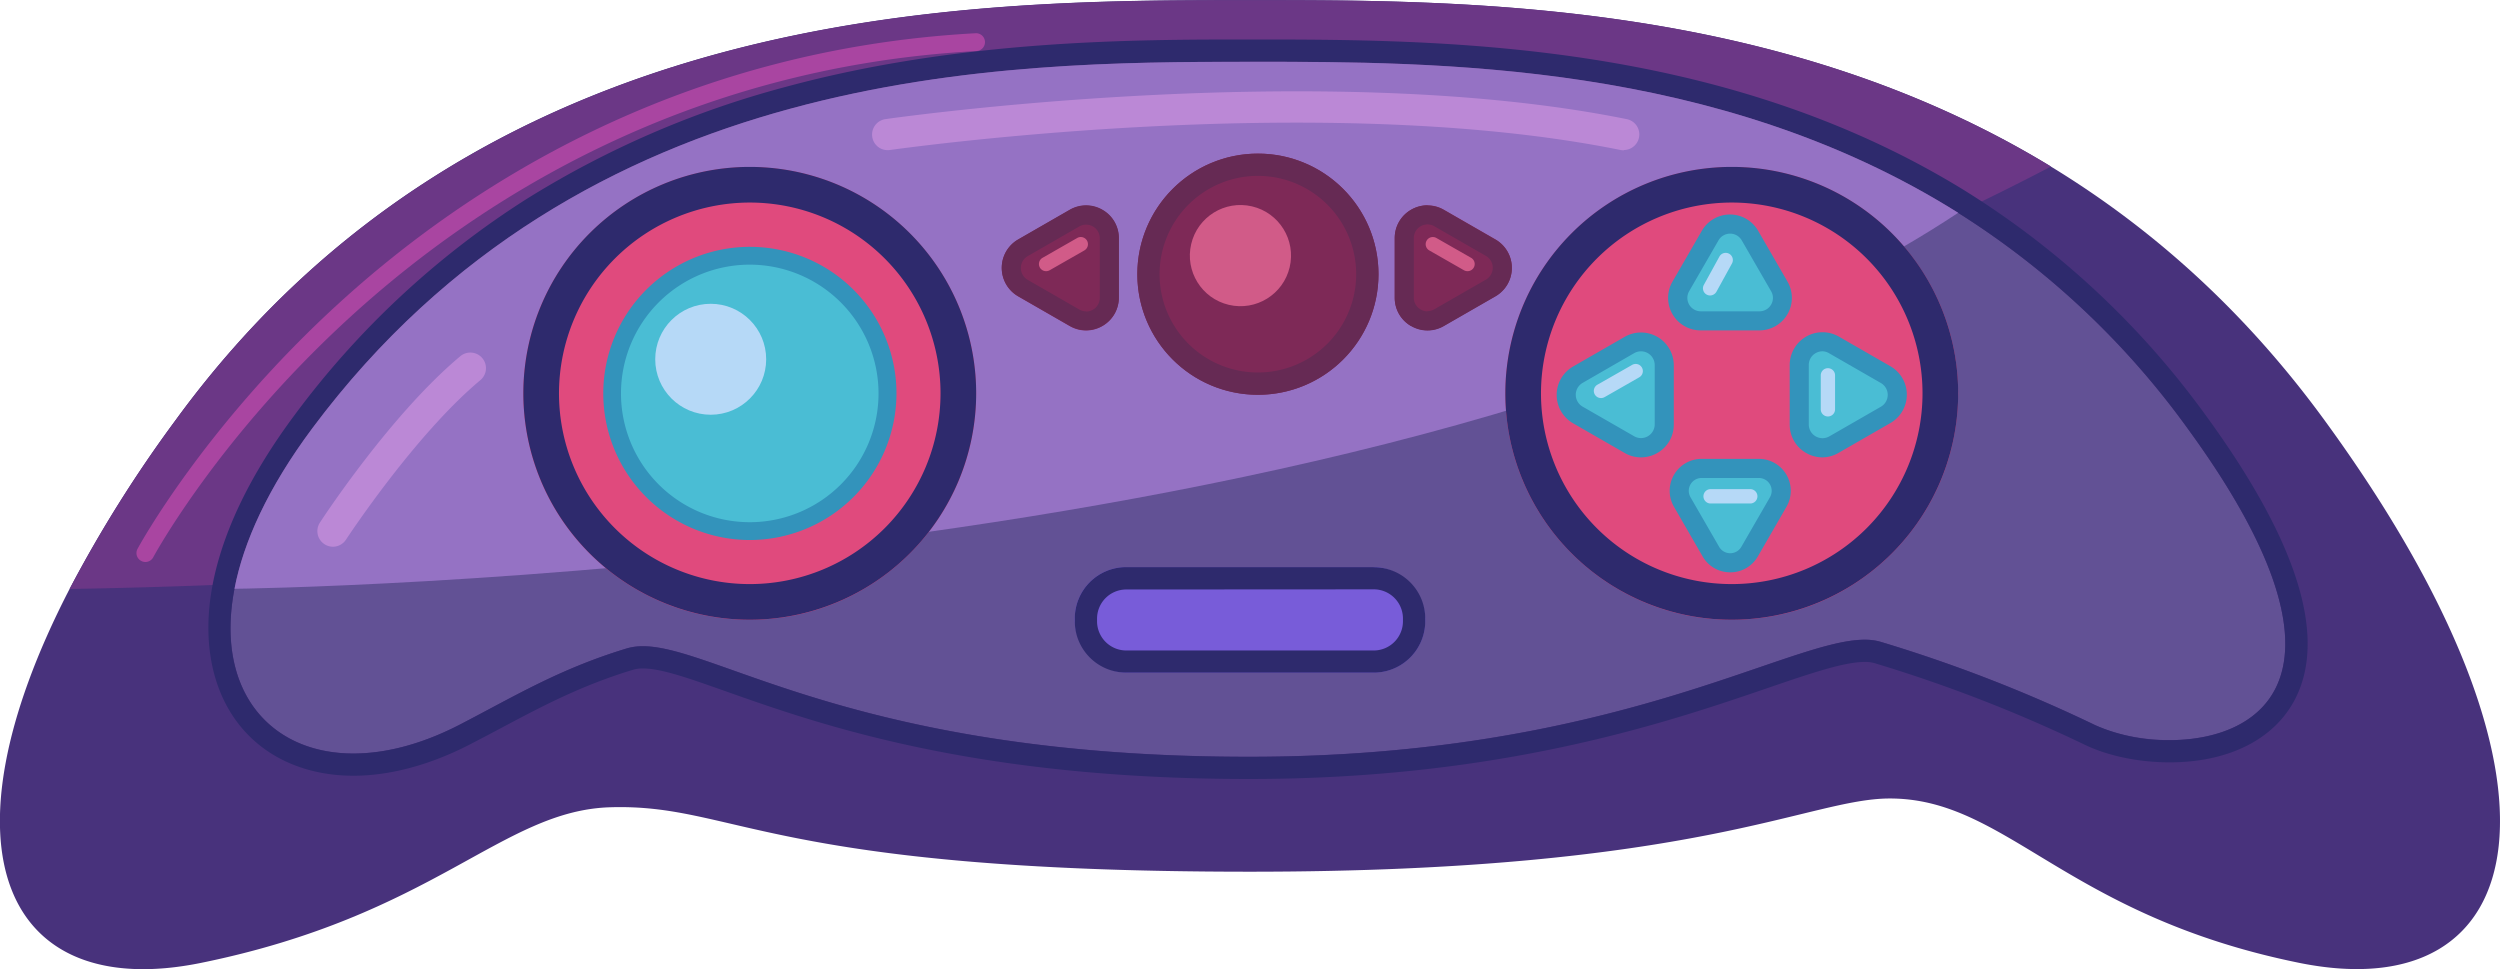 <svg id="Layer_7" data-name="Layer 7" xmlns="http://www.w3.org/2000/svg" viewBox="0 0 674.65 261.52"><defs><style>.cls-1{fill:#48327c;}.cls-2{fill:#6b3786;}.cls-3{fill:#625195;}.cls-4{fill:#2e2a6d;}.cls-5{fill:#9572c4;}.cls-6{fill:#e04a7d;}.cls-7{fill:#4abdd4;}.cls-8{fill:#3393bb;}.cls-9{fill:#b6d9f7;}.cls-10{fill:#785cd9;}.cls-11{fill:#7e2957;}.cls-12{fill:#662a54;}.cls-13{fill:#d15b88;}.cls-14{fill:#bb88d6;}.cls-15{fill:#a945a1;}</style></defs><path class="cls-1" d="M2146.51,481.17c-63.08-12.82-78.84-44.35-110.44-44.35-22,0-51.6,19.76-172.67,19.76-130.25,0-138.81-18.41-172.65-17.39-29.31.89-47.37,29.16-110.45,42-52.62,10.71-72-30.21-35.43-100.94a352.24,352.24,0,0,1,28.6-45.54c82.68-113.35,213.73-113.35,289.93-113.35,57.53,0,142.38,0,216.16,44.94,26.65,16.24,51.85,38.34,73.79,68.41C2224.83,432.66,2209.6,494,2146.51,481.17Z" transform="translate(-1526.08 -221.34)"/><path class="cls-2" d="M2079.56,266.28c-173.14,90.57-389.87,111.56-534.69,114a352.24,352.24,0,0,1,28.6-45.54c82.68-113.35,213.73-113.35,289.93-113.35C1920.93,221.34,2005.78,221.34,2079.56,266.28Z" transform="translate(-1526.08 -221.34)"/><path class="cls-3" d="M2091.47,417a397,397,0,0,0-57.81-22.45c-18.39-5.61-64.84,31-170.49,31-113.65,0-149.63-34.81-168-29.22s-30.39,13-45.24,20.67c-37.43,19.21-67.77.66-60.56-36.79v0c2.41-12.55,9-27.22,21-43.31,73.2-98.13,186.52-98.9,253-98.9,50.85,0,126.16,0,191.11,40.77h0a222.68,222.68,0,0,1,61.89,58.13C2178.78,422.4,2113.94,427.71,2091.47,417Z" transform="translate(-1526.08 -221.34)"/><path class="cls-4" d="M1863.4,238c50.85,0,126.16,0,191.11,40.77h0a222.68,222.68,0,0,1,61.89,58.13c48.09,65.92,20.55,84.18-4.88,84.18a48.84,48.84,0,0,1-20.06-4.06,397,397,0,0,0-57.81-22.45,14.88,14.88,0,0,0-4.36-.59c-20.94,0-68,31.59-166.13,31.59-105.19,0-143.85-29.83-163.59-29.83a15,15,0,0,0-4.42.61c-18.39,5.6-30.39,13-45.24,20.67-10.22,5.24-19.91,7.67-28.45,7.67-22.75,0-37.35-17.23-32.11-44.46v0c2.41-12.55,9-27.22,21-43.31,73.2-98.13,186.52-98.9,253-98.9Zm0-6c-31.18,0-78.29,0-125.56,12.86A256,256,0,0,0,1668.25,275a234.26,234.26,0,0,0-62.67,58.34c-11.9,16-19.34,31.36-22.12,45.75l-.1.57v0c-2.76,15,0,28.42,7.69,37.78,7,8.54,17.85,13.24,30.42,13.24,9.78,0,20.56-2.88,31.19-8.33,3-1.56,6-3.12,8.79-4.62,11-5.83,21.33-11.35,35.46-15.65a8.91,8.91,0,0,1,2.67-.35c4.94,0,12.26,2.6,22.4,6.18,25,8.85,66.76,23.65,141.19,23.65,68.13,0,112.88-15.3,139.62-24.44,11.67-4,20.89-7.15,26.51-7.15a9.25,9.25,0,0,1,2.61.32,391.5,391.5,0,0,1,57,22.14c6.2,2.94,14.45,4.64,22.64,4.64,16,0,28.4-6.27,33.95-17.2,8.61-16.93.46-42.68-24.22-76.51a230.14,230.14,0,0,0-63.55-59.68l-1.46-.92h0C1990.15,232,1914,232,1863.4,232Z" transform="translate(-1526.08 -221.34)"/><path class="cls-5" d="M2054.51,278.77c-148.1,98.06-465.15,101.46-465.15,101.46v0c2.41-12.55,9-27.22,21-43.31,73.2-98.13,186.52-98.9,253-98.9C1914.25,238,1989.56,238,2054.51,278.77Z" transform="translate(-1526.08 -221.34)"/><circle class="cls-6" cx="202.32" cy="106.17" r="61.1"/><path class="cls-4" d="M1728.41,276a51.48,51.48,0,1,1-51.48,51.48A51.54,51.54,0,0,1,1728.41,276Zm0-9.62a61.1,61.1,0,1,0,61.1,61.1,61.1,61.1,0,0,0-61.1-61.1Z" transform="translate(-1526.08 -221.34)"/><circle class="cls-7" cx="202.32" cy="106.17" r="37.16"/><path class="cls-8" d="M1728.41,367.07A39.56,39.56,0,1,1,1768,327.51,39.61,39.61,0,0,1,1728.41,367.07Zm0-74.31a34.75,34.75,0,1,0,34.75,34.75A34.78,34.78,0,0,0,1728.41,292.76Z" transform="translate(-1526.08 -221.34)"/><circle class="cls-9" cx="191.79" cy="96.95" r="14.97"/><circle class="cls-6" cx="467.33" cy="106.17" r="61.1"/><path class="cls-4" d="M1993.41,276a51.48,51.48,0,1,1-51.48,51.48A51.54,51.54,0,0,1,1993.41,276Zm0-9.62a61.1,61.1,0,1,0,61.1,61.1,61.11,61.11,0,0,0-61.1-61.1Z" transform="translate(-1526.08 -221.34)"/><path class="cls-7" d="M1987.61,284.9l-7.93,13.74a6.2,6.2,0,0,0,5.36,9.29h15.86a6.19,6.19,0,0,0,5.36-9.29l-7.93-13.74A6.19,6.19,0,0,0,1987.61,284.9Z" transform="translate(-1526.08 -221.34)"/><path class="cls-8" d="M2000.9,310.5H1985a8.77,8.77,0,0,1-7.59-13.15l7.93-13.73a8.76,8.76,0,0,1,15.19,0l7.93,13.73a8.77,8.77,0,0,1-7.6,13.15Zm-11.06-24.31-7.93,13.74a3.62,3.62,0,0,0,3.13,5.42h15.86a3.58,3.58,0,0,0,3.13-1.81,3.54,3.54,0,0,0,0-3.61l-7.93-13.74a3.62,3.62,0,0,0-6.26,0Z" transform="translate(-1526.08 -221.34)"/><path class="cls-7" d="M1987.75,370.19,1980,356.8a6,6,0,0,1,5.22-9.05h15.46a6,6,0,0,1,5.23,9.05l-7.73,13.39A6,6,0,0,1,1987.75,370.19Z" transform="translate(-1526.08 -221.34)"/><path class="cls-8" d="M1993,375.79a8.53,8.53,0,0,1-7.46-4.31h0l-7.73-13.39a8.62,8.62,0,0,1,7.46-12.92h15.46a8.62,8.62,0,0,1,7.46,12.92l-7.73,13.39A8.52,8.52,0,0,1,1993,375.79Zm-3-6.89a3.46,3.46,0,0,0,6,0l7.73-13.39a3.46,3.46,0,0,0-3-5.18h-15.46a3.46,3.46,0,0,0-3,5.18Z" transform="translate(-1526.08 -221.34)"/><path class="cls-7" d="M2034.94,322.44l-13.91-8a6.27,6.27,0,0,0-9.4,5.43V335.9a6.26,6.26,0,0,0,9.4,5.43l13.91-8A6.27,6.27,0,0,0,2034.94,322.44Z" transform="translate(-1526.08 -221.34)"/><path class="cls-8" d="M2017.9,344.77a8.86,8.86,0,0,1-4.43-1.2,8.77,8.77,0,0,1-4.42-7.67V319.84a8.85,8.85,0,0,1,13.27-7.66l13.91,8a8.84,8.84,0,0,1,0,15.32l-13.91,8A8.82,8.82,0,0,1,2017.9,344.77Zm0-28.63a3.72,3.72,0,0,0-1.85.5,3.65,3.65,0,0,0-1.85,3.2V335.9a3.7,3.7,0,0,0,5.54,3.2l13.91-8a3.69,3.69,0,0,0,0-6.4l-13.91-8A3.72,3.72,0,0,0,2017.9,316.14Z" transform="translate(-1526.08 -221.34)"/><path class="cls-9" d="M1987.57,301.08a2,2,0,0,1-.93-.24,1.93,1.93,0,0,1-.76-2.62l4.2-7.64a1.93,1.93,0,0,1,3.39,1.86l-4.2,7.64A2,2,0,0,1,1987.57,301.08Z" transform="translate(-1526.08 -221.34)"/><path class="cls-7" d="M1951.88,322.44l13.91-8a6.27,6.27,0,0,1,9.4,5.43V335.9a6.26,6.26,0,0,1-9.4,5.43l-13.91-8A6.27,6.27,0,0,1,1951.88,322.44Z" transform="translate(-1526.08 -221.34)"/><path class="cls-8" d="M1968.92,344.77a8.8,8.8,0,0,1-4.42-1.2l-13.91-8a8.84,8.84,0,0,1,0-15.32l13.91-8a8.85,8.85,0,0,1,13.27,7.66V335.9a8.77,8.77,0,0,1-4.42,7.67A8.86,8.86,0,0,1,1968.92,344.77Zm-15.76-20.1a3.7,3.7,0,0,0,0,6.4l13.92,8a3.7,3.7,0,0,0,5.54-3.2V319.84a3.7,3.7,0,0,0-5.54-3.2Z" transform="translate(-1526.08 -221.34)"/><path class="cls-9" d="M1958.17,328.76a1.93,1.93,0,0,1-1-3.61l9.36-5.34a1.93,1.93,0,1,1,1.92,3.35l-9.36,5.35A1.94,1.94,0,0,1,1958.17,328.76Z" transform="translate(-1526.08 -221.34)"/><path class="cls-9" d="M2019.36,333.73a1.93,1.93,0,0,1-1.93-1.94v-9.16a1.93,1.93,0,0,1,3.86,0v9.16A1.93,1.93,0,0,1,2019.36,333.73Z" transform="translate(-1526.08 -221.34)"/><path class="cls-9" d="M1998.26,357.21h-10.69a1.94,1.94,0,0,1,0-3.87h10.69a1.94,1.94,0,1,1,0,3.87Z" transform="translate(-1526.08 -221.34)"/><rect class="cls-10" x="290.03" y="153.02" width="94.58" height="28.48" rx="13.89"/><path class="cls-4" d="M1896.81,380.38a7.88,7.88,0,0,1,7.87,7.87V389a7.89,7.89,0,0,1-7.87,7.88H1830a7.89,7.89,0,0,1-7.87-7.88v-.71a7.88,7.88,0,0,1,7.87-7.87Zm0-6H1830a13.87,13.87,0,0,0-13.88,13.88V389A13.88,13.88,0,0,0,1830,402.85h66.81A13.89,13.89,0,0,0,1910.7,389v-.71a13.88,13.88,0,0,0-13.89-13.88Z" transform="translate(-1526.08 -221.34)"/><circle class="cls-11" cx="339.46" cy="73.99" r="32.54"/><path class="cls-12" d="M1865.54,268.8A26.53,26.53,0,1,1,1839,295.33a26.56,26.56,0,0,1,26.53-26.53Zm0-6a32.54,32.54,0,1,0,32.54,32.54,32.54,32.54,0,0,0-32.54-32.54Z" transform="translate(-1526.08 -221.34)"/><circle class="cls-13" cx="1860.91" cy="290.35" r="13.65" transform="translate(-375.31 1813.43) rotate(-76.72)"/><path class="cls-11" d="M1802.13,288.2l13.91-8a6.27,6.27,0,0,1,9.4,5.43v16.06a6.26,6.26,0,0,1-9.4,5.43l-13.91-8A6.27,6.27,0,0,1,1802.13,288.2Z" transform="translate(-1526.08 -221.34)"/><path class="cls-11" d="M1819.17,310.53a8.82,8.82,0,0,1-4.42-1.2l-13.91-8a8.84,8.84,0,0,1,0-15.32l13.91-8A8.85,8.85,0,0,1,1828,285.6v16.06a8.77,8.77,0,0,1-4.42,7.67A8.86,8.86,0,0,1,1819.17,310.53Zm-15.75-20.1a3.69,3.69,0,0,0,0,6.4l13.91,8a3.7,3.7,0,0,0,5.54-3.2V285.6a3.7,3.7,0,0,0-5.54-3.2Z" transform="translate(-1526.08 -221.34)"/><path class="cls-12" d="M1819.17,276.74a8.82,8.82,0,0,0-4.42,1.2l-13.91,8a8.84,8.84,0,0,0,0,15.32l13.91,8a8.85,8.85,0,0,0,13.27-7.67V285.6a8.75,8.75,0,0,0-4.42-7.66,8.86,8.86,0,0,0-4.43-1.2Zm0,28.62a3.61,3.61,0,0,1-1.84-.5l-13.91-8a3.69,3.69,0,0,1,0-6.4l13.91-8a3.65,3.65,0,0,1,3.69,0,3.65,3.65,0,0,1,1.85,3.2v16.06a3.71,3.71,0,0,1-3.7,3.7Z" transform="translate(-1526.08 -221.34)"/><path class="cls-13" d="M1808.43,294.52a1.93,1.93,0,0,1-1-3.61l9.35-5.35a1.93,1.93,0,0,1,1.92,3.36l-9.36,5.35A1.93,1.93,0,0,1,1808.43,294.52Z" transform="translate(-1526.08 -221.34)"/><path class="cls-11" d="M1928.36,288.2l-13.92-8a6.27,6.27,0,0,0-9.4,5.43v16.06a6.26,6.26,0,0,0,9.4,5.43l13.92-8A6.27,6.27,0,0,0,1928.36,288.2Z" transform="translate(-1526.08 -221.34)"/><path class="cls-11" d="M1906.88,309.33a8.77,8.77,0,0,1-4.42-7.67V285.6a8.85,8.85,0,0,1,13.27-7.66l13.91,8a8.84,8.84,0,0,1,0,15.32l-13.91,8a8.76,8.76,0,0,1-8.85,0Zm6.27-26.93a3.7,3.7,0,0,0-5.54,3.2v16.06a3.7,3.7,0,0,0,5.54,3.2l13.92-8a3.7,3.7,0,0,0,0-6.4Z" transform="translate(-1526.08 -221.34)"/><path class="cls-12" d="M1911.31,276.74a8.86,8.86,0,0,0-4.43,1.2,8.75,8.75,0,0,0-4.42,7.66v16.06a8.77,8.77,0,0,0,4.42,7.67,8.76,8.76,0,0,0,8.85,0l13.91-8a8.84,8.84,0,0,0,0-15.32l-13.91-8a8.8,8.8,0,0,0-4.42-1.2Zm0,28.62a3.62,3.62,0,0,1-1.85-.5,3.67,3.67,0,0,1-1.85-3.2V285.6a3.67,3.67,0,0,1,1.85-3.2,3.65,3.65,0,0,1,3.69,0l13.92,8a3.7,3.7,0,0,1,0,6.4l-13.92,8a3.59,3.59,0,0,1-1.84.5Z" transform="translate(-1526.08 -221.34)"/><path class="cls-13" d="M1922.06,294.52a1.93,1.93,0,0,0,1-3.61l-9.36-5.35a1.93,1.93,0,0,0-1.91,3.36l9.35,5.35A1.94,1.94,0,0,0,1922.06,294.52Z" transform="translate(-1526.08 -221.34)"/><path class="cls-14" d="M1615.94,368.88a4.15,4.15,0,0,1-2.3-.69,4.2,4.2,0,0,1-1.23-5.82c.77-1.19,19.15-29.25,37.9-44.91a4.21,4.21,0,0,1,5.4,6.47c-17.77,14.83-36.06,42.75-36.24,43A4.22,4.22,0,0,1,1615.94,368.88Z" transform="translate(-1526.08 -221.34)"/><path class="cls-14" d="M1964.29,261.91a4.78,4.78,0,0,1-.84-.08c-81.62-16.57-196.13-.13-197.28,0a4.21,4.21,0,0,1-1.22-8.33c1.16-.17,117.1-16.82,200.17,0a4.21,4.21,0,0,1-.83,8.33Z" transform="translate(-1526.08 -221.34)"/><path class="cls-15" d="M1565.33,373a2.33,2.33,0,0,1-1.14-.29,2.39,2.39,0,0,1-1-3.25c.17-.33,17.94-33.12,54.5-66.43,33.76-30.76,90.94-68.34,171.66-72.72a2.4,2.4,0,1,1,.27,4.8c-79.31,4.31-135.51,41.24-168.69,71.47-36,32.76-53.33,64.83-53.5,65.15A2.41,2.41,0,0,1,1565.33,373Z" transform="translate(-1526.08 -221.34)"/></svg>